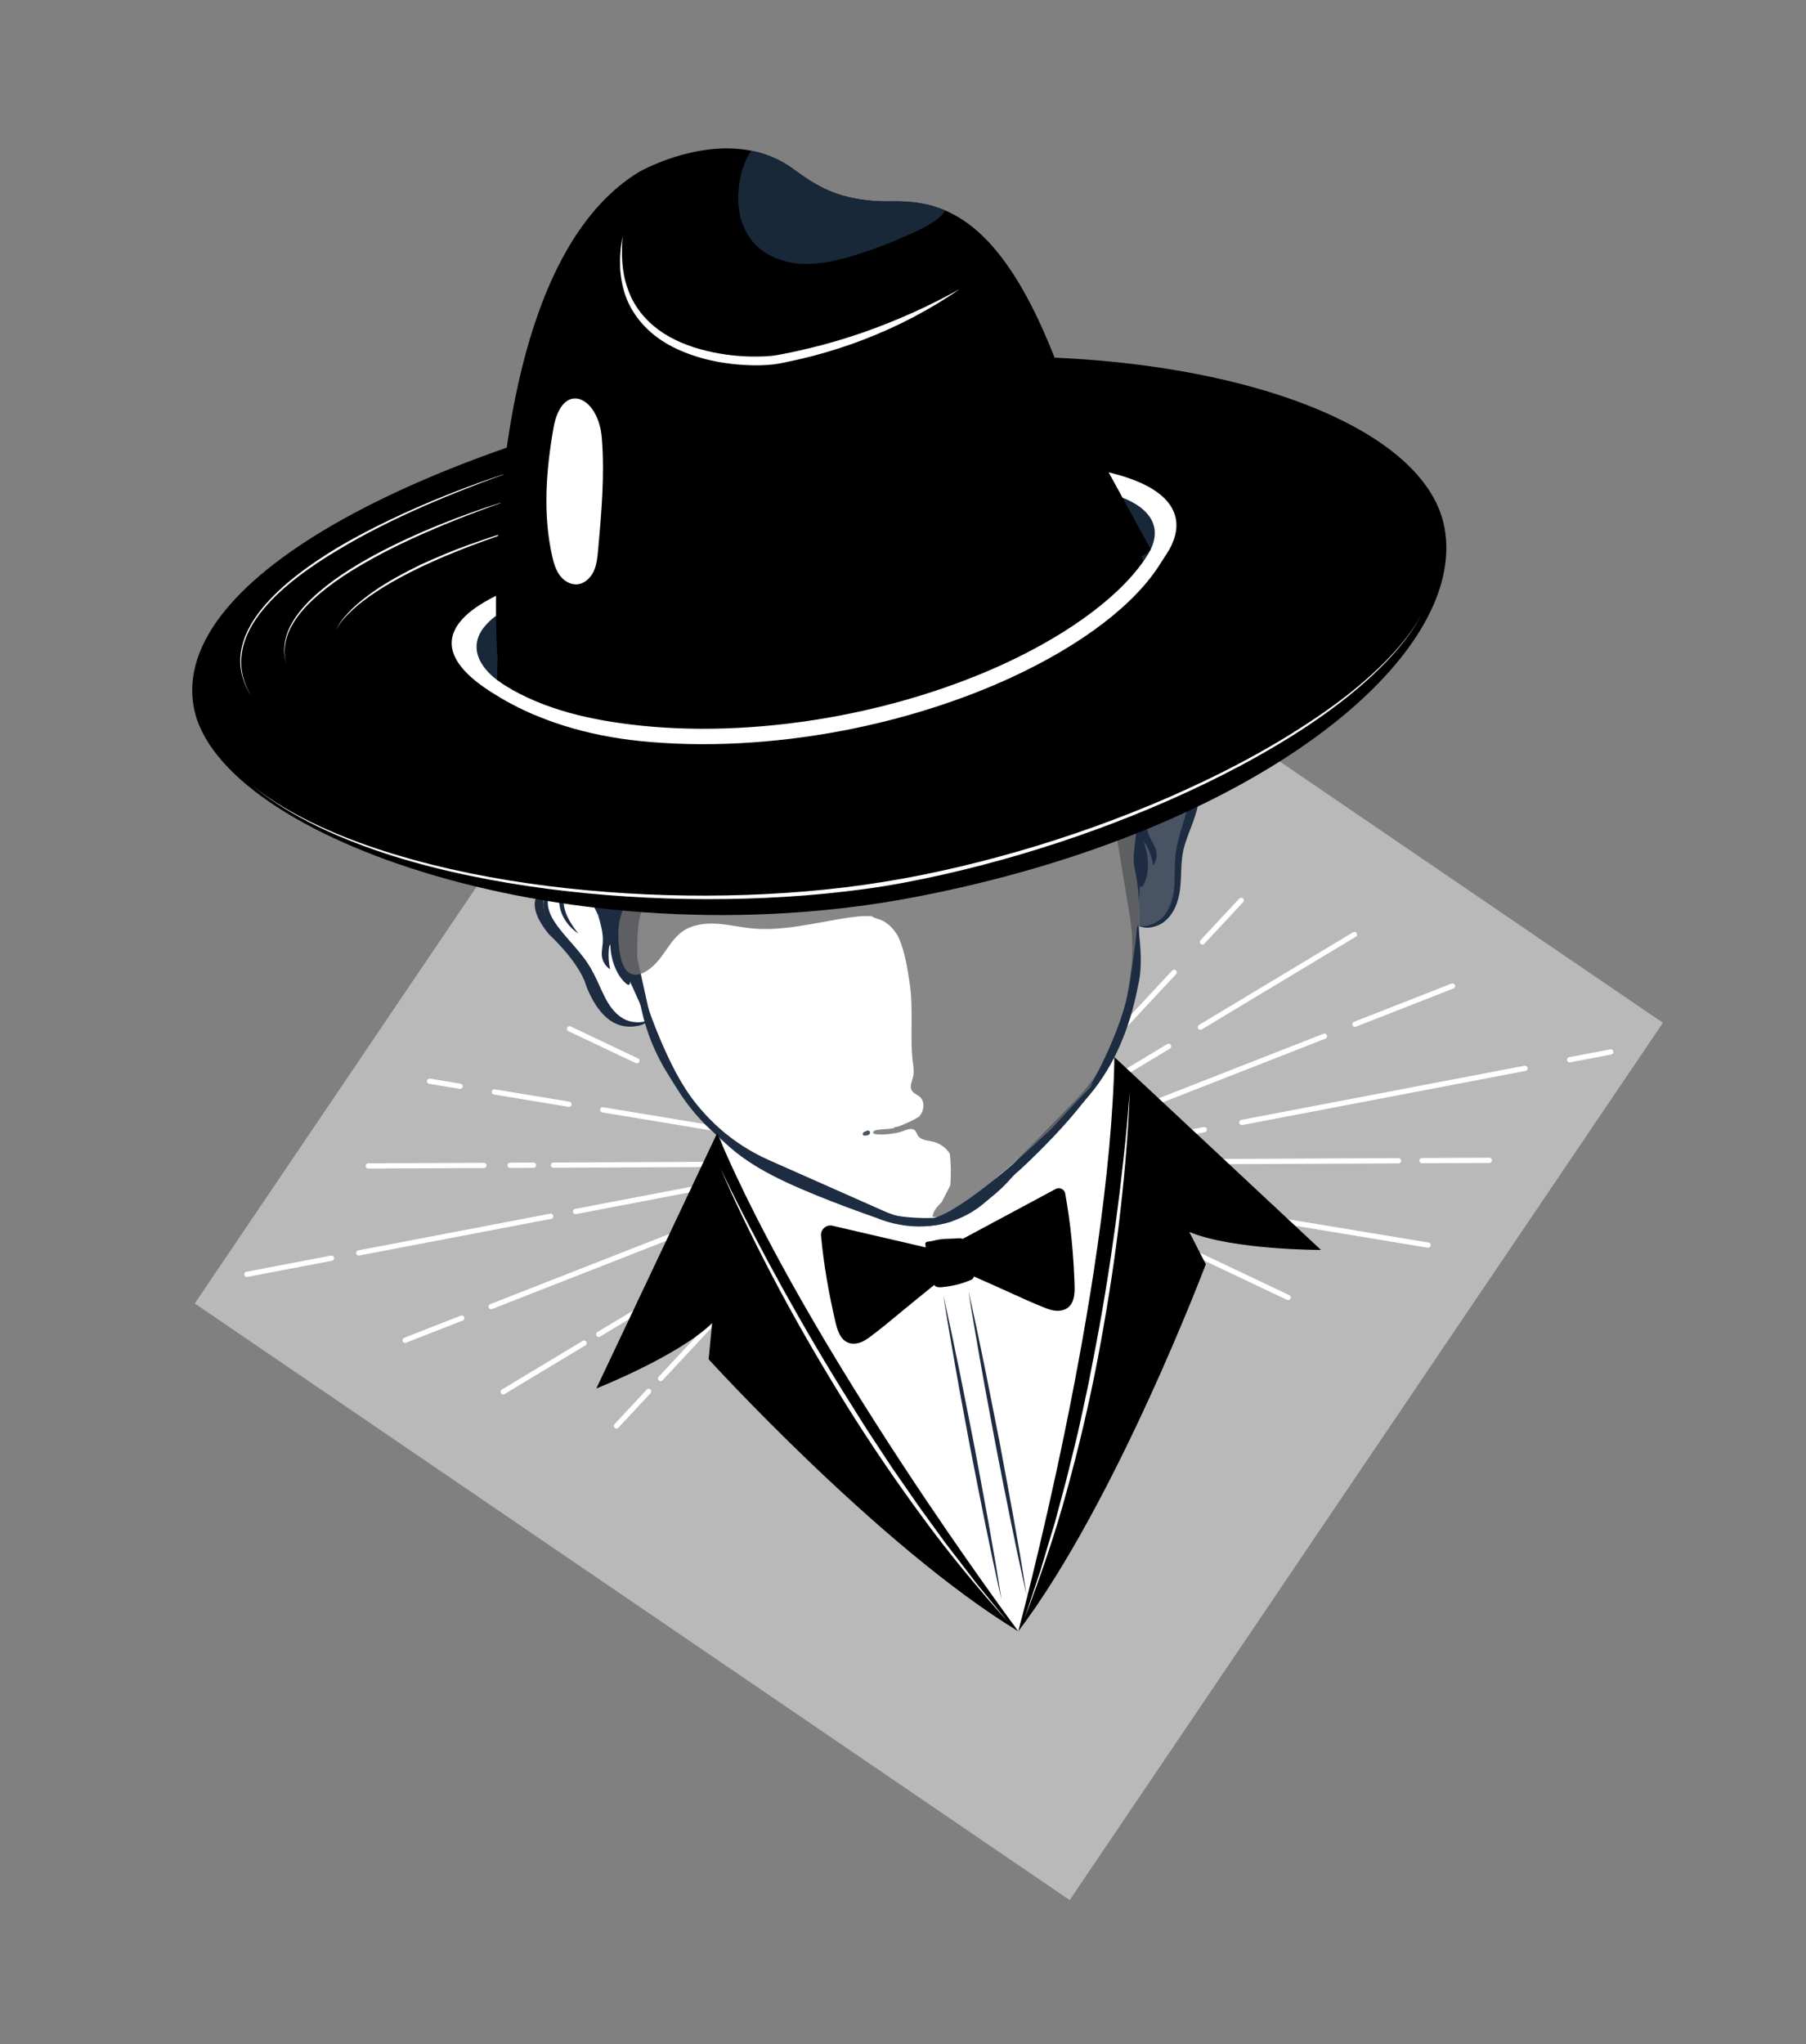 <svg width="258" height="292" viewBox="0 0 258 292" fill="none" xmlns="http://www.w3.org/2000/svg">
<rect x="0" y="0" width="258" height="292" fill="#808080" stroke="none"/>
<g clip-path="url(#clip0_3745_44431)">
<path d="M237.558 146.09L112.57 60.873L27.823 186.179L152.81 271.396L237.558 146.09Z" fill="#B9B9B9"/>
<path d="M82.217 173.045L133.016 163.335" stroke="white" stroke-width="0.75" stroke-miterlimit="10" stroke-linecap="round" stroke-linejoin="round"/>
<path d="M51.252 178.963L78.673 173.722" stroke="white" stroke-width="0.75" stroke-miterlimit="10" stroke-linecap="round" stroke-linejoin="round"/>
<path d="M35.262 182.02L47.352 179.709" stroke="white" stroke-width="0.75" stroke-miterlimit="10" stroke-linecap="round" stroke-linejoin="round"/>
<path d="M79.066 166.422L132.468 166.184" stroke="white" stroke-width="0.75" stroke-miterlimit="10" stroke-linecap="round" stroke-linejoin="round"/>
<path d="M72.875 166.443L76.206 166.428" stroke="white" stroke-width="0.75" stroke-miterlimit="10" stroke-linecap="round" stroke-linejoin="round"/>
<path d="M52.613 166.535L69.129 166.462" stroke="white" stroke-width="0.75" stroke-miterlimit="10" stroke-linecap="round" stroke-linejoin="round"/>
<path d="M99.301 155.457L138.805 174.204" stroke="white" stroke-width="0.75" stroke-miterlimit="10" stroke-linecap="round" stroke-linejoin="round"/>
<path d="M81.361 146.947L90.977 151.508" stroke="white" stroke-width="0.75" stroke-miterlimit="10" stroke-linecap="round" stroke-linejoin="round"/>
<path d="M86.103 158.523L132.71 166.239" stroke="white" stroke-width="0.75" stroke-miterlimit="10" stroke-linecap="round" stroke-linejoin="round"/>
<path d="M70.629 155.963L81.281 157.728" stroke="white" stroke-width="0.75" stroke-miterlimit="10" stroke-linecap="round" stroke-linejoin="round"/>
<path d="M61.363 154.432L65.73 155.155" stroke="white" stroke-width="0.75" stroke-miterlimit="10" stroke-linecap="round" stroke-linejoin="round"/>
<path d="M70.16 186.626L133.106 161.971" stroke="white" stroke-width="0.75" stroke-miterlimit="10" stroke-linecap="round" stroke-linejoin="round"/>
<path d="M57.871 191.436L65.971 188.266" stroke="white" stroke-width="0.75" stroke-miterlimit="10" stroke-linecap="round" stroke-linejoin="round"/>
<path d="M94.376 196.897L136.037 152.179" stroke="white" stroke-width="0.75" stroke-miterlimit="10" stroke-linecap="round" stroke-linejoin="round"/>
<path d="M88.069 203.667L92.659 198.738" stroke="white" stroke-width="0.75" stroke-miterlimit="10" stroke-linecap="round" stroke-linejoin="round"/>
<path d="M85.531 190.587L133.309 161.83" stroke="white" stroke-width="0.75" stroke-miterlimit="10" stroke-linecap="round" stroke-linejoin="round"/>
<path d="M71.886 198.798L83.445 191.838" stroke="white" stroke-width="0.75" stroke-miterlimit="10" stroke-linecap="round" stroke-linejoin="round"/>
<path d="M172.038 161.35L132.361 168.934" stroke="white" stroke-width="0.75" stroke-miterlimit="10" stroke-linecap="round" stroke-linejoin="round"/>
<path d="M205.597 154.936L177.406 160.324" stroke="white" stroke-width="0.75" stroke-miterlimit="10" stroke-linecap="round" stroke-linejoin="round"/>
<path d="M217.864 152.591L205.596 154.936" stroke="white" stroke-width="0.75" stroke-miterlimit="10" stroke-linecap="round" stroke-linejoin="round"/>
<path d="M230.109 150.251L224.236 151.373" stroke="white" stroke-width="0.75" stroke-miterlimit="10" stroke-linecap="round" stroke-linejoin="round"/>
<path d="M199.791 165.797L132.91 166.092" stroke="white" stroke-width="0.75" stroke-miterlimit="10" stroke-linecap="round" stroke-linejoin="round"/>
<path d="M212.757 165.735L203.146 165.777" stroke="white" stroke-width="0.75" stroke-miterlimit="10" stroke-linecap="round" stroke-linejoin="round"/>
<path d="M184.018 185.327L126.568 158.072" stroke="white" stroke-width="0.75" stroke-miterlimit="10" stroke-linecap="round" stroke-linejoin="round"/>
<path d="M204.01 177.845L132.67 166.035" stroke="white" stroke-width="0.75" stroke-miterlimit="10" stroke-linecap="round" stroke-linejoin="round"/>
<path d="M189.212 148.003L132.272 170.299" stroke="white" stroke-width="0.75" stroke-miterlimit="10" stroke-linecap="round" stroke-linejoin="round"/>
<path d="M207.507 140.837L193.56 146.298" stroke="white" stroke-width="0.75" stroke-miterlimit="10" stroke-linecap="round" stroke-linejoin="round"/>
<path d="M167.744 138.873L129.336 180.097" stroke="white" stroke-width="0.75" stroke-miterlimit="10" stroke-linecap="round" stroke-linejoin="round"/>
<path d="M177.31 128.607L171.781 134.537" stroke="white" stroke-width="0.75" stroke-miterlimit="10" stroke-linecap="round" stroke-linejoin="round"/>
<path d="M166.942 149.452L132.07 170.447" stroke="white" stroke-width="0.75" stroke-miterlimit="10" stroke-linecap="round" stroke-linejoin="round"/>
<path d="M193.493 133.477L171.484 146.717" stroke="white" stroke-width="0.75" stroke-miterlimit="10" stroke-linecap="round" stroke-linejoin="round"/>
<path d="M82.015 118.225C82.015 118.225 66.935 116.786 80.662 135.037C80.662 135.037 84.422 137.832 84.977 141.739C84.977 141.739 87.407 147.468 92.527 145.918C92.527 145.918 95.501 154.659 102.92 162.229C102.92 162.229 110.562 203.947 145.471 233.004C145.471 233.004 162.912 174.919 159.056 150.435C159.056 150.435 163.709 142.897 162.605 132.209C162.605 132.209 166.683 134.834 168.29 124.359C168.29 124.359 170.412 112.875 172.696 100.764L82.015 118.225Z" fill="white"/>
<path opacity="0.81" d="M162.072 132.163C162.072 132.163 166.595 133.607 167.849 128.604L168.365 122.684L170.5 115.038L160.459 118.681L162.072 132.163Z" fill="#1E2C41"/>
<path d="M91.388 131.075C90.962 132.791 91.069 135.521 91.025 137.331C90.289 135.318 88.895 132.635 88.386 130.54C88.237 129.927 88.153 129.257 88.344 128.682C88.689 127.616 89.813 127.215 90.819 127.196C91.564 127.182 92.74 126.989 93.448 127.251C93.108 127.842 92.539 128.31 92.196 128.952C91.841 129.604 91.576 130.321 91.388 131.075Z" fill="#1E2C41"/>
<path d="M114.338 70.13L114.329 70.08L105.702 71.729C90.174 74.697 80.175 89.95 83.596 105.446L92.15 144.181C92.847 147.324 94.072 150.328 95.776 153.06L97.21 155.35C100.193 160.127 104.535 163.9 109.677 166.174L126.166 173.479C131.302 175.754 137.303 174.601 141.229 170.581L153.777 157.738C157.703 153.718 160.341 148.605 161.338 143.061L161.819 140.398C162.389 137.231 162.413 133.982 161.895 130.805L155.461 91.664C152.89 76.006 137.939 65.554 122.418 68.56L114.338 70.13Z" stroke="#1E2C41" stroke-miterlimit="10"/>
<path d="M83.752 127.317C83.752 127.317 90.274 140.118 93.135 147.437L88.369 125.608L83.752 127.317Z" fill="#1E2C41"/>
<path d="M165.337 110.454C165.897 110.142 166.482 109.863 167.117 109.678C167.748 109.5 168.464 109.407 169.183 109.623C169.903 109.818 170.549 110.387 170.877 111.068C171.224 111.746 171.326 112.483 171.338 113.179C171.327 114.592 170.977 115.87 170.541 117.095C170.124 118.322 169.603 119.473 169.261 120.66C168.887 121.841 168.786 123.053 168.742 124.324C168.696 125.59 168.679 126.901 168.359 128.206C168.042 129.484 167.44 130.779 166.344 131.63C165.801 132.061 165.173 132.322 164.52 132.446C163.868 132.577 163.165 132.507 162.599 132.217C163.863 132.514 165.08 131.897 165.963 131.171C166.831 130.37 167.345 129.214 167.586 128.033C167.824 126.84 167.8 125.581 167.825 124.307C167.83 123.03 167.923 121.679 168.235 120.402C168.819 117.847 169.835 115.473 170.082 113.157C170.119 112.585 170.068 112.018 169.891 111.526C169.715 111.04 169.372 110.644 168.892 110.409C168.414 110.18 167.808 110.116 167.197 110.163C166.59 110.195 165.964 110.328 165.337 110.454Z" fill="#1E2C41"/>
<path d="M163.895 111.997C163.895 111.997 162.554 126.301 162.594 134.159L158.973 112.111L163.895 111.997Z" fill="#1E2C41"/>
<path d="M82.624 133.34C81.94 132.901 81.349 132.315 80.874 131.636C80.4 130.957 80.05 130.165 79.933 129.316C79.923 129.1 79.877 128.89 79.9 128.675L79.955 128.029C80.074 127.615 80.16 127.195 80.39 126.831C80.558 126.439 80.851 126.133 81.109 125.815C81.398 125.522 81.72 125.268 82.037 125.022C81.817 125.372 81.546 125.661 81.35 126.006C81.168 126.355 80.941 126.674 80.833 127.041C80.545 127.743 80.435 128.502 80.55 129.236C80.64 129.976 80.919 130.698 81.285 131.378C81.663 132.056 82.104 132.722 82.624 133.34Z" fill="#1E2C41"/>
<path d="M85.419 130.652C85.808 131.956 86.204 133.291 86.111 134.642C86.065 135.305 85.9 135.978 85.995 136.639C86.096 137.37 86.538 138.048 87.157 138.443C86.946 137.509 86.883 136.54 86.969 135.588C86.998 135.274 87.07 134.914 87.347 134.759C87.692 134.558 88.135 134.807 88.424 135.014C88.51 134.229 87.777 133.465 87.346 132.881C86.857 132.23 85.853 131.32 85.419 130.652Z" fill="#1E2C41"/>
<path d="M87.428 136.82C87.77 138.274 88.469 139.692 89.475 140.512C89.596 140.611 89.749 140.71 89.866 140.649C90.076 140.545 90.008 140.122 89.912 139.82C89.403 138.263 88.825 136.61 88.069 135.191C86.9 132.984 87.147 135.617 87.428 136.82Z" fill="#1E2C41"/>
<path d="M163.486 115.73C163.604 117.086 163.729 118.472 164.314 119.694C164.601 120.293 165.002 120.858 165.158 121.507C165.334 122.224 165.172 123.018 164.743 123.613C164.594 122.667 164.296 121.743 163.865 120.889C163.722 120.609 163.523 120.301 163.208 120.258C162.813 120.199 162.493 120.594 162.301 120.893C161.931 120.194 162.331 119.214 162.516 118.512C162.724 117.728 163.322 116.511 163.486 115.73Z" fill="#1E2C41"/>
<path d="M163.892 122.205C164.111 123.682 163.984 125.258 163.351 126.392C163.275 126.528 163.169 126.677 163.033 126.664C162.799 126.645 162.707 126.227 162.684 125.91C162.583 124.276 162.51 122.527 162.69 120.928C162.963 118.446 163.71 120.983 163.892 122.205Z" fill="#1E2C41"/>
<path d="M92.9 145.532C92.499 146.039 91.868 146.377 91.204 146.517C90.545 146.643 89.855 146.672 89.157 146.498C87.768 146.148 86.661 145.167 85.858 144.077C85.038 142.958 84.57 141.714 84.109 140.539C83.664 139.348 83.192 138.246 82.469 137.236C81.058 135.204 79.075 133.449 77.999 130.962C77.746 130.337 77.576 129.651 77.633 128.948C77.677 128.241 78.021 127.534 78.564 127.103C79.106 126.66 79.77 126.462 80.41 126.366C81.055 126.268 81.699 126.292 82.33 126.319C81.696 126.376 81.061 126.465 80.46 126.625C79.857 126.779 79.287 127.042 78.88 127.453C78.466 127.859 78.252 128.407 78.252 128.977C78.253 129.548 78.428 130.13 78.666 130.674C79.18 131.762 79.97 132.752 80.785 133.705C81.606 134.664 82.477 135.606 83.276 136.646C84.091 137.67 84.756 138.876 85.291 140.037C85.832 141.197 86.307 142.35 86.926 143.347C87.551 144.343 88.383 145.222 89.429 145.683C89.944 145.905 90.546 146.014 91.148 146.021C91.742 146.023 92.354 145.88 92.9 145.532Z" fill="#1E2C41"/>
<path d="M78.729 126.463C78.729 126.463 73.66 127.644 78.44 133.474C78.44 133.474 82.043 136.716 83.493 140.061C83.493 140.061 86.068 149.185 92.52 145.92C92.52 145.92 87.643 147.134 85.909 143.279C85.909 143.279 84.2 137.676 81.485 135.136C81.491 135.135 75.098 130.19 78.729 126.463Z" fill="#1E2C41"/>
<path opacity="0.81" d="M160.993 115.13C157.781 112.763 153.392 112.922 149.466 113.634C141.991 114.993 138.93 117.123 132.765 121.597C130.976 122.894 129.751 124.372 128.973 125.95C128.742 125.475 128.459 125.029 128.096 124.637C126.245 122.638 123.13 122.714 120.418 122.86C111.96 123.323 103.33 123.017 95.201 125.398C93.345 125.945 91.454 126.678 90.157 128.112C88.829 129.584 88.285 131.65 88.332 133.635C88.367 135.052 88.53 138.245 89.988 139.024C91.54 139.856 93.493 137.944 94.326 136.855C95.334 135.547 96.133 134.016 97.477 133.06C98.889 132.059 100.717 131.832 102.444 131.944C104.171 132.056 105.865 132.47 107.587 132.622C111.907 133.001 116.358 131.83 120.619 131.163C121.921 130.959 123.233 130.772 124.543 130.874C124.981 131.227 125.638 131.255 126.173 131.55C127.065 132.04 127.786 132.838 128.281 133.724C128.302 133.765 128.321 133.8 128.342 133.841C129.383 136.181 129.669 138.71 129.943 140.382C130.54 144.07 129.937 148.237 130.429 151.945C130.507 152.519 130.581 153.108 130.466 153.675C130.32 154.382 129.892 155.15 130.266 155.771C130.518 156.185 131.039 156.341 131.401 156.663C132.2 157.37 132.014 158.764 131.263 159.517C131.258 159.524 131.252 159.525 131.247 159.533C131.132 159.6 131.018 159.673 130.902 159.733C130.059 160.202 129.176 160.595 128.274 160.922C128.126 160.95 127.99 160.97 127.857 160.976C127.747 161.035 127.728 161.071 127.771 161.095C126.779 161.419 124.645 161.147 124.727 161.811C124.772 162.213 127.673 162.088 129.032 161.546C129.597 161.323 130.323 161.049 130.735 161.496C130.903 161.676 130.964 161.927 131.088 162.141C131.199 162.324 131.34 162.458 131.508 162.567C131.508 162.567 131.508 162.567 131.509 162.573C131.516 162.578 131.522 162.577 131.53 162.582C132.044 162.9 132.773 162.94 133.391 163.098C134.331 163.335 135.127 163.959 135.677 164.764C135.878 166.315 135.859 167.954 135.762 169.287C135.38 170.097 134.929 170.876 134.541 171.687C133.932 172.31 133.287 172.946 133.226 173.797C133.469 173.828 133.706 173.834 133.941 173.828C133.944 173.84 133.94 173.853 133.941 173.86C133.959 174.222 134.397 173.907 134.792 173.735C134.594 174.1 134.354 174.415 134.068 174.624C134.611 174.225 135.132 173.844 135.641 173.464C136.876 172.978 137.992 172.066 138.853 171.023L138.858 171.016C139.097 170.829 139.336 170.642 139.57 170.463C140.566 169.792 141.524 169.089 142.314 168.246C145.932 165.253 149.069 162.351 153.106 158.541C157.58 154.314 160.668 146.011 161.802 140.415C162.871 135.146 163.24 129.357 162.098 124.087C161.399 120.861 163.67 117.106 160.993 115.13Z" fill="#6B6B6B"/>
<path opacity="0.81" d="M123.788 161.542C123.957 161.388 124.284 161.531 124.296 161.759C124.301 161.919 124.18 162.057 124.04 162.123C123.899 162.188 123.734 162.194 123.576 162.205C123.494 162.208 123.399 162.213 123.332 162.162C123.22 162.08 123.23 161.899 123.312 161.793C123.401 161.687 123.53 161.63 123.662 161.586" fill="#1E2C41"/>
<path d="M120.767 171.365C120.767 171.365 127.222 177.062 135.739 174.543C135.739 174.543 143.664 171.528 147.362 163.942C147.362 163.942 137.566 172.937 133.435 173.951C133.437 173.957 126.346 174.421 120.767 171.365Z" fill="#1D2E42"/>
<path d="M125.01 173.88C125.01 173.88 117.713 171.39 112.312 168.864C106.764 166.27 103.073 163.572 99.519 158.545C99.519 158.545 108.663 167.254 115.388 168.719C115.393 168.711 124.127 172.703 125.01 173.88Z" fill="#1E2C41"/>
<path d="M91.853 141.693C91.853 141.693 96.564 157.885 104.185 162.499C104.186 162.506 92.623 153.105 91.853 141.693Z" fill="#1E2C41"/>
<path d="M156.911 154.256C154.975 155.818 148.153 163.572 146.452 165.397C146.102 165.772 145.759 166.151 145.446 166.551C145.173 166.892 140.324 171.531 140.233 171.958C141.329 170.973 145.328 167.401 145.544 167.231C145.885 166.974 154.144 159.324 156.911 154.256Z" fill="#1D2E42"/>
<path d="M162.512 141.125C160.269 152.344 156.052 154.374 155.564 155.5C160.031 147.427 161.17 142.292 161.411 140.277C161.62 138.564 162.221 135.192 162.328 133.479C162.355 133.019 162.397 132.505 162.557 132.07C162.696 132.627 162.713 133.252 162.771 133.824C162.833 134.415 162.889 135.007 162.92 135.604C162.993 136.789 162.998 137.987 162.866 139.166C162.801 139.826 162.644 140.478 162.512 141.125Z" fill="#1E2C41"/>
<path d="M159.206 150.989L188.71 178.534C188.71 178.534 176.151 178.556 169.894 175.963L172.258 180.576C172.258 180.576 159.461 214.507 145.465 233.011C145.471 233.01 158.573 184.467 159.206 150.989Z" fill="black"/>
<path d="M102.455 161.837L85.19 198.321C85.19 198.321 96.872 193.709 101.731 188.992L101.235 194.151C101.235 194.151 125.644 220.971 145.478 233.009C145.472 233.01 115.384 192.723 102.455 161.837Z" fill="black"/>
<path d="M134.763 185.043C135.585 188.642 136.334 192.256 137.075 195.865C137.817 199.48 138.503 203.106 139.226 206.718C139.894 210.348 140.587 213.972 141.235 217.599L142.188 223.052C142.485 224.874 142.801 226.692 143.073 228.518C142.659 226.719 142.282 224.912 141.88 223.111L140.754 217.69C140.012 214.075 139.32 210.451 138.609 206.836C137.941 203.207 137.242 199.584 136.606 195.955C135.964 192.327 135.333 188.691 134.763 185.043Z" fill="#1E2C41"/>
<path d="M138.343 184.359C139.165 187.959 139.914 191.573 140.655 195.182C141.397 198.797 142.083 202.422 142.806 206.035C143.474 209.664 144.167 213.288 144.815 216.915L145.768 222.368C146.065 224.19 146.381 226.008 146.653 227.834C146.239 226.035 145.862 224.229 145.46 222.427L144.335 217.007C143.592 213.392 142.9 209.767 142.19 206.153C141.521 202.523 140.822 198.9 140.186 195.271C139.544 191.643 138.913 188.007 138.343 184.359Z" fill="#1E2C41"/>
<path d="M149.399 186.85C149.793 187.005 150.2 187.132 150.621 187.193C151.31 187.292 152.056 187.182 152.598 186.745C153.493 186.016 153.546 184.685 153.51 183.531C153.364 179.155 152.956 174.783 152.171 170.478C152.059 169.858 151.364 169.529 150.814 169.827L135.676 177.945C135.771 178.709 136.001 181.448 136.776 181.761C136.921 181.817 137.218 181.6 137.379 181.608C137.71 181.634 138.053 181.857 138.352 181.986C140.257 182.827 142.166 183.661 144.063 184.529C145.82 185.335 147.591 186.144 149.399 186.85Z" fill="black"/>
<path d="M124.199 191.019C123.858 191.27 123.499 191.499 123.11 191.67C122.473 191.945 121.723 192.031 121.088 191.749C120.033 191.277 119.632 190.014 119.365 188.885C118.408 184.811 117.681 180.674 117.288 176.511C117.202 175.598 118.047 174.872 118.937 175.08L135.111 178.836C135.225 179.596 135.715 182.298 135.052 182.803C134.929 182.897 134.585 182.764 134.428 182.813C134.111 182.925 133.843 183.226 133.589 183.435C131.968 184.745 130.345 186.049 128.742 187.381C127.254 188.621 125.76 189.862 124.199 191.019Z" fill="black"/>
<path d="M133.266 182.978C133.316 183.206 133.368 183.446 133.522 183.615C133.779 183.893 134.206 183.888 134.582 183.849C136.092 183.695 137.247 183.423 138.649 182.84C138.774 182.791 138.903 182.734 138.992 182.628C139.142 182.445 139.179 182.169 139.098 181.947C138.62 180.615 138.483 180.167 138.354 178.287C138.32 177.742 137.956 177.241 137.485 176.953C137.356 176.875 137.192 176.855 137.041 176.865C135.298 177.006 134.83 176.826 133.206 177.252C132.822 177.351 132.152 177.287 132.186 177.665C132.247 178.416 132.359 178.471 132.419 178.781C132.572 179.514 132.787 180.037 132.938 180.765C133.115 181.558 133.092 182.172 133.266 182.978Z" fill="black"/>
<path d="M133.635 182.645C133.669 182.824 133.713 183.021 133.842 183.157C134.043 183.375 134.387 183.373 134.688 183.341C135.891 183.22 137.079 182.916 138.191 182.453C138.291 182.409 138.391 182.364 138.465 182.286C138.585 182.141 138.576 181.931 138.553 181.743C138.429 180.69 138.228 179.638 137.961 178.612C137.841 178.148 137.66 177.638 137.236 177.424C136.975 177.294 136.676 177.3 136.39 177.31C135.231 177.358 134.077 177.54 132.95 177.826C132.64 177.905 132.639 177.937 132.708 178.231C132.768 178.477 132.827 178.715 132.88 178.962C132.998 179.548 133.122 180.127 133.24 180.713C133.37 181.356 133.492 181.999 133.635 182.645Z" fill="black"/>
<path d="M139.401 178.848C139.401 178.848 141.933 177.627 143.331 176.853C143.331 176.853 141.444 178.573 139.401 178.848Z" fill="black"/>
<path d="M143.575 179.033C144.866 178.671 146.102 178.184 147.331 177.699C147.143 178.088 146.694 178.411 146.19 178.648C145.685 178.88 145.133 179.03 144.579 179.174C143.753 179.396 142.921 179.62 142.069 179.744C141.218 179.868 140.342 179.895 139.574 179.721C139.631 179.485 140.072 179.587 140.339 179.581C140.713 179.567 141.09 179.533 141.463 179.481C142.167 179.385 142.878 179.23 143.575 179.033Z" fill="black"/>
<path d="M147.197 182.379C146.295 181.532 144.893 181.152 143.518 180.941C142.841 180.839 142.157 180.771 141.482 180.682C141.134 180.633 140.78 180.586 140.436 180.523C140.198 180.479 139.823 180.32 139.597 180.408C140.726 180.904 142.081 181.209 143.31 181.525C144.586 181.852 145.886 182.136 147.197 182.379Z" fill="black"/>
<path d="M125.775 185.993C126.263 185.906 126.698 185.643 127.114 185.378C128.437 184.516 129.663 183.512 130.889 182.508C130.104 183.043 129.324 183.577 128.54 184.118C127.919 184.544 127.298 184.971 126.606 185.263C126.263 185.406 125.908 185.518 125.548 185.574C125.362 185.603 125.174 185.62 124.982 185.619C124.822 185.617 124.604 185.55 124.459 185.59C124.489 185.783 124.861 185.924 125.029 185.968C125.264 186.026 125.527 186.034 125.775 185.993Z" fill="black"/>
<path d="M127.11 182.923C126.451 183.049 125.776 183.095 125.108 183.145C125.137 183.229 125.218 183.284 125.299 183.307C125.38 183.33 125.47 183.332 125.552 183.33C126.519 183.305 127.497 183.176 128.399 182.818C128.56 182.755 129.052 182.526 128.974 182.284C128.844 182.303 128.681 182.424 128.559 182.486C128.406 182.553 128.246 182.616 128.084 182.673C127.766 182.778 127.444 182.865 127.11 182.923Z" fill="black"/>
<path d="M126.815 180.166C125.684 179.895 124.559 179.623 123.428 179.352C123.468 179.562 123.622 179.731 123.809 179.843C123.995 179.948 124.204 180.005 124.412 180.055C125.604 180.346 126.809 180.635 128.035 180.734C128.36 180.762 129.313 181.169 129.861 181.065C129.36 180.917 128.872 180.702 128.366 180.562C127.852 180.41 127.33 180.285 126.815 180.166Z" fill="black"/>
<path d="M102.939 166.912C104.322 169.802 105.752 172.67 107.246 175.507L109.483 179.759L111.784 183.98C114.893 189.586 118.128 195.116 121.545 200.527C122.403 201.876 123.228 203.251 124.11 204.589L126.749 208.605C127.624 209.944 128.563 211.245 129.467 212.566C130.382 213.879 131.281 215.207 132.229 216.494L135.048 220.379L137.979 224.185L139.436 226.092L140.959 227.949L144.002 231.669C139.735 226.888 135.619 221.962 131.837 216.781C128.028 211.623 124.419 206.306 121.016 200.866C117.636 195.415 114.386 189.875 111.363 184.215C108.344 178.547 105.483 172.799 102.939 166.912Z" fill="white"/>
<path d="M161.395 155.924C161.166 162.347 160.57 168.75 159.803 175.128C159.029 181.508 157.994 187.854 156.8 194.172C155.58 200.483 154.119 206.744 152.403 212.938C150.728 219.144 148.627 225.226 146.342 231.215L147.864 226.648L148.629 224.366L149.312 222.062L150.7 217.457L151.944 212.808C152.377 211.264 152.736 209.701 153.123 208.146C153.495 206.588 153.907 205.034 154.241 203.471L155.258 198.769C155.604 197.203 155.877 195.625 156.19 194.052C157.434 187.762 158.458 181.424 159.332 175.071L159.952 170.298L160.5 165.513C160.855 162.323 161.151 159.125 161.395 155.924Z" fill="white"/>
<path d="M206.338 75.273C209.909 93.958 179.14 118.874 130.602 128.152C82.065 137.429 31.27 119.795 27.698 101.11C24.127 82.424 60.988 63.454 109.526 54.176C158.064 44.898 202.766 56.587 206.338 75.273Z" fill="black"/>
<path d="M73.491 67.25C71.306 67.982 69.149 68.792 67.003 69.632C64.857 70.465 62.725 71.341 60.615 72.263C56.403 74.12 52.257 76.156 48.317 78.531C46.339 79.711 44.413 80.963 42.587 82.37C40.766 83.77 39.036 85.312 37.572 87.079C36.121 88.844 34.923 90.894 34.567 93.174C34.387 94.305 34.419 95.478 34.702 96.591C34.98 97.711 35.477 98.77 36.103 99.74C35.459 98.78 34.933 97.733 34.63 96.611C34.313 95.492 34.253 94.305 34.416 93.151C34.757 90.829 35.961 88.74 37.412 86.943C38.876 85.144 40.601 83.577 42.425 82.158C44.247 80.732 46.175 79.454 48.155 78.254C52.131 75.898 56.295 73.89 60.531 72.061C64.771 70.251 69.091 68.624 73.491 67.25Z" fill="white"/>
<path d="M73.052 71.341C71.37 71.893 69.703 72.494 68.047 73.124C66.39 73.743 64.74 74.398 63.107 75.082C59.843 76.449 56.617 77.919 53.513 79.621C50.412 81.31 47.382 83.197 44.779 85.586C43.487 86.782 42.301 88.13 41.504 89.706C40.697 91.264 40.403 93.135 40.929 94.849C40.355 93.15 40.591 91.246 41.369 89.636C42.152 88.018 43.331 86.632 44.617 85.406C47.214 82.954 50.262 81.057 53.364 79.342C56.492 77.66 59.727 76.177 63.019 74.855C66.305 73.534 69.656 72.349 73.052 71.341Z" fill="white"/>
<path d="M47.992 90.062C48.483 88.859 49.388 87.878 50.294 86.968C51.219 86.06 52.257 85.278 53.307 84.52C55.431 83.037 57.722 81.823 60.038 80.675C62.388 79.604 64.77 78.598 67.198 77.736C68.422 77.323 69.626 76.868 70.863 76.491L74.566 75.379C72.126 76.217 69.685 77.043 67.28 77.964C66.067 78.401 64.889 78.921 63.696 79.393C62.504 79.877 61.347 80.438 60.17 80.964C57.855 82.086 55.582 83.29 53.442 84.725C52.386 85.453 51.336 86.205 50.399 87.083C49.466 87.953 48.532 88.882 47.992 90.062Z" fill="white"/>
<path d="M166.449 79.313C166.449 79.313 173.675 70.771 157.523 67.268L161.934 77.343L166.449 79.313Z" fill="white"/>
<path d="M203.063 87.818C201.269 91.161 198.691 94.013 195.925 96.587C193.147 99.157 190.116 101.448 186.975 103.561C180.667 107.748 173.927 111.248 167.006 114.302C160.076 117.345 152.957 119.93 145.695 122.069C142.066 123.134 138.404 124.09 134.712 124.924C131.019 125.752 127.299 126.476 123.544 126.982C116.044 128.005 108.469 128.44 100.905 128.431C93.339 128.415 85.774 127.932 78.269 126.962C70.773 125.971 63.313 124.506 56.086 122.246C52.482 121.101 48.928 119.754 45.517 118.111C42.105 116.468 38.832 114.517 35.906 112.107C38.863 114.479 42.158 116.381 45.581 117.977C49.009 119.572 52.565 120.867 56.173 121.966C63.396 124.169 70.832 125.614 78.32 126.561C85.812 127.495 93.358 127.944 100.904 127.925C108.449 127.906 115.992 127.432 123.456 126.384C130.92 125.335 138.296 123.662 145.543 121.578C152.788 119.482 159.909 116.941 166.834 113.938C173.75 110.923 180.486 107.469 186.795 103.32C189.952 101.255 193.005 99.017 195.811 96.487C198.614 93.945 201.226 91.137 203.063 87.818Z" fill="white"/>
<path d="M77.649 82.587C77.649 82.587 48.967 89.852 76.408 102.128L80.801 81.132L77.649 82.587Z" fill="white"/>
<path d="M71.019 87.829C64.339 92.715 71.124 97.201 71.124 97.201L71.019 87.829Z" fill="#192838"/>
<path d="M163.352 80.15C168.51 73.285 159.721 70.875 159.721 70.875L163.352 80.15Z" fill="#192838"/>
<path d="M164.321 78.336C164.034 79.506 161.686 79.686 161.076 80.873C158.086 84.477 151.553 91.566 142.28 97.589C136.027 100.829 128.652 103.445 120.567 104.99C111.047 106.81 101.896 106.885 94.009 105.655C86.72 103.51 79.022 103 71.005 97.115C71.004 97.109 71.056 94.105 71.054 94.092C71.041 93.858 70.708 88.709 70.925 81.525C71.456 64.454 74.802 34.573 91.318 24.544C91.318 24.544 99.347 19.938 107.342 21.532C107.906 21.642 108.47 21.784 109.027 21.96C110.428 22.404 111.819 23.067 113.143 24.013C116.321 26.271 119.605 28.913 127.579 28.761C130.055 28.718 132.555 29.003 135.053 30.07C135.428 30.229 135.801 30.408 136.171 30.607C141.014 33.156 145.881 38.906 150.7 51.185L156.207 63.487L164.321 78.336Z" fill="black"/>
<path d="M120.458 104.351C110.475 106.259 100.405 106.774 91.348 105.838C83.933 105.069 77.053 102.993 71.325 99.555L72.135 97.913C77.739 101.368 84.452 102.905 91.569 103.648C100.424 104.565 110.266 104.062 120.045 102.193C128.345 100.606 136.471 98.04 143.548 94.764C153.202 90.303 160.65 84.629 163.982 79.203C164.24 78.782 164.817 77.793 165.349 76.698L167.415 77.751C166.885 78.853 166.204 79.804 165.852 80.365C162.253 86.233 154.661 92.056 144.473 96.767C137.236 100.106 128.93 102.732 120.458 104.351Z" fill="white"/>
<path d="M88.943 33.703C88.736 36.262 88.808 38.877 89.684 41.255C90.481 43.654 92.111 45.663 94.103 47.129C96.119 48.59 98.488 49.522 100.919 50.109C103.357 50.701 105.887 50.974 108.388 50.925C109.013 50.921 109.64 50.891 110.253 50.825C110.849 50.769 111.462 50.633 112.096 50.511C113.347 50.272 114.582 49.985 115.823 49.69C118.297 49.102 120.736 48.36 123.153 47.539C127.967 45.862 132.647 43.781 137.136 41.269C132.911 44.193 128.315 46.61 123.489 48.462C121.083 49.409 118.618 50.181 116.12 50.845C114.867 51.174 113.606 51.46 112.34 51.721C111.712 51.841 111.077 51.995 110.393 52.061C109.73 52.13 109.073 52.172 108.417 52.182C105.796 52.203 103.18 51.914 100.64 51.258C98.115 50.581 95.615 49.565 93.523 47.907C91.435 46.273 89.793 43.997 89.105 41.436C88.755 40.169 88.568 38.859 88.581 37.555C88.553 36.906 88.62 36.259 88.662 35.61C88.719 34.971 88.847 34.337 88.943 33.703Z" fill="white"/>
<path d="M78.876 79.41C79.091 80.369 79.367 81.342 79.941 82.142C80.516 82.943 81.454 83.539 82.436 83.467C83.475 83.39 84.348 82.576 84.8 81.63C85.245 80.686 85.347 79.615 85.441 78.571C85.922 73.235 86.405 67.873 85.972 62.532C85.488 56.56 80.28 54.24 79.065 61.153C78.016 67.124 77.531 73.442 78.876 79.41Z" fill="white"/>
<path d="M135.052 30.07C134.273 31.238 132.878 32.062 131.576 32.702C128.597 34.156 125.506 35.395 122.336 36.385C119.896 37.153 117.364 37.778 114.799 37.691C112.24 37.603 109.621 36.732 107.848 34.872C106.112 33.043 105.362 30.423 105.462 27.904C105.559 25.436 106.162 23.212 107.342 21.531C107.906 21.641 108.469 21.783 109.027 21.959C110.427 22.403 111.819 23.067 113.143 24.012C116.321 26.271 119.604 28.913 127.578 28.761C130.054 28.717 132.555 29.002 135.052 30.07Z" fill="#192838"/>
</g>
<defs>
<clipPath id="clip0_3745_44431">
<rect width="213.538" height="255.342" fill="white" transform="translate(0 40.645) rotate(-10.821)"/>
</clipPath>
</defs>
</svg>
